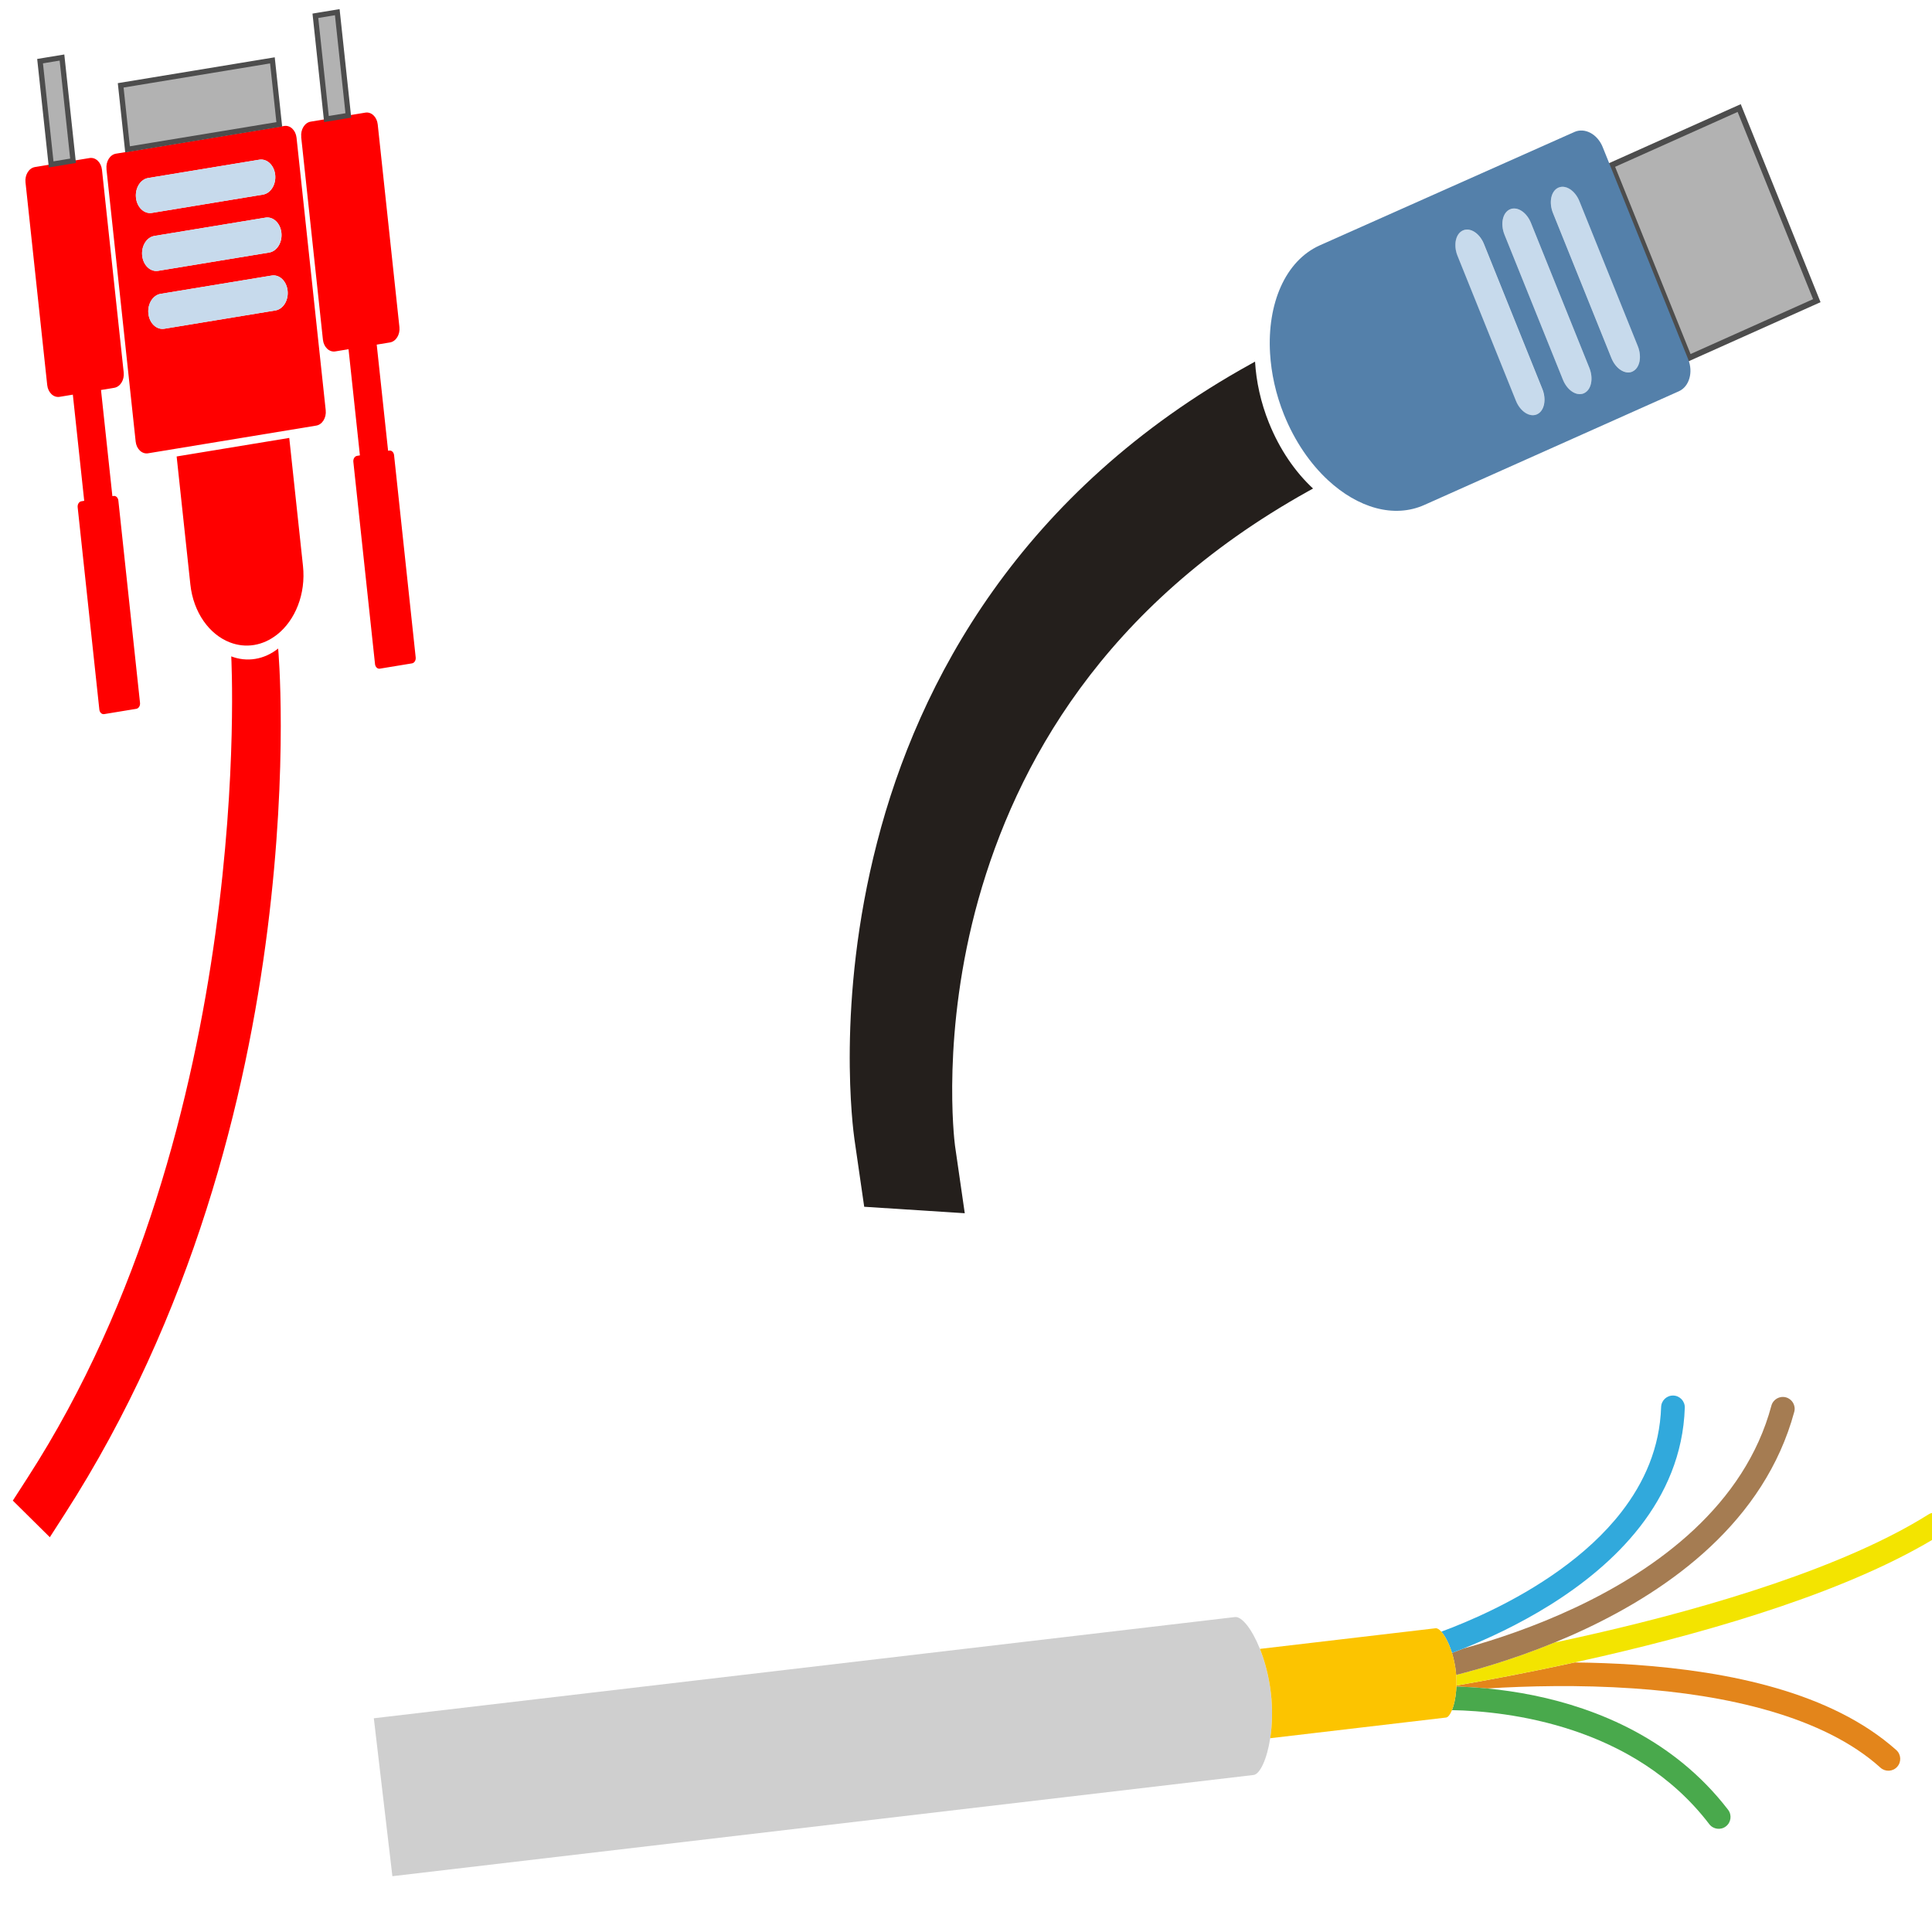 <?xml version="1.0" encoding="UTF-8"?>
<!-- Created with Inkscape (http://www.inkscape.org/) -->
<svg width="100" height="100" version="1.1" viewBox="0 0 100 100" xmlns="http://www.w3.org/2000/svg" xmlns:cc="http://creativecommons.org/ns#" xmlns:dc="http://purl.org/dc/elements/1.1/" xmlns:rdf="http://www.w3.org/1999/02/22-rdf-syntax-ns#">
 <g transform="translate(-99.478,-269.75)">
  <rect transform="matrix(-.374 -.928 .913 -.409 0 0)" x="-339.56" y="65.613" width="10.743" height="7.246" fill="#b2b2b2" stroke="#4d4d4d" stroke-width=".301"/>
  <g fill="#c7daec" stroke-width=".301">
   <path d="m175.19 281.68c-0.378 0.169-0.502 0.757-0.278 1.314l3.022 7.502c0.224 0.556 0.712 0.87 1.09 0.7 0.378-0.169 0.502-0.757 0.278-1.314l-3.023-7.503c-0.224-0.557-0.712-0.871-1.09-0.701z"/>
   <path d="m177.63 280.59c-0.378 0.169-0.502 0.757-0.278 1.314l3.022 7.502c0.225 0.557 0.712 0.871 1.09 0.701 0.378-0.169 0.502-0.758 0.278-1.314l-3.021-7.5c-0.224-0.557-0.712-0.87-1.09-0.701z"/>
   <path d="m180.14 279.46c-0.378 0.169-0.502 0.758-0.278 1.314l3.022 7.501c0.224 0.557 0.713 0.871 1.09 0.702 0.377-0.169 0.502-0.758 0.278-1.315l-3.023-7.502c-0.224-0.556-0.713-0.87-1.09-0.701z"/>
  </g>
  <path d="m165.16 291.64c-0.429-1.065-0.66-2.145-0.721-3.173l-0.233 0.13c-11.905 6.585-17.191 16.433-19.329 24.749-2.151 8.314-1.23 14.964-1.175 15.36l0.507 3.506 5.205 0.335-0.506-3.5c-0.042-0.316-0.709-5.884 1.215-12.758 1.935-6.871 6.402-15.173 17.056-21.107l0.262-0.146c-0.918-0.851-1.722-2.009-2.28-3.395z" fill="#241f1c" stroke-width=".301"/>
  <path d="m186.86 288.35-0.09-0.224-4.015-9.965-0.323-0.8c-0.27-0.671-0.926-1.02-1.463-0.78l-13.178 5.868c-1.796 0.805-2.727 3.033-2.575 5.589 0.061 1.029 0.293 2.109 0.721 3.173 0.558 1.385 1.362 2.544 2.28 3.395 1.542 1.428 3.408 1.986 4.987 1.279l13.172-5.883c0.536-0.241 0.753-0.981 0.483-1.652zm-7.828 2.845c-0.378 0.17-0.866-0.144-1.09-0.7l-3.023-7.503c-0.224-0.557-0.1-1.145 0.278-1.314 0.378-0.17 0.866 0.144 1.09 0.701l3.022 7.502c0.224 0.556 0.1 1.145-0.278 1.314zm2.433-1.09c-0.378 0.17-0.866-0.144-1.09-0.701l-3.023-7.503c-0.225-0.557-0.1-1.145 0.278-1.314 0.377-0.169 0.866 0.144 1.09 0.701l3.022 7.502c0.224 0.557 0.1 1.145-0.278 1.314zm2.508-1.123c-0.378 0.17-0.866-0.145-1.09-0.702l-3.023-7.503c-0.224-0.556-0.1-1.145 0.278-1.314 0.377-0.169 0.866 0.145 1.09 0.701l3.022 7.501c0.224 0.557 0.1 1.146-0.278 1.315z" fill="#5480aa" stroke-width=".301"/>
  <g stroke-width=".273">
   <path d="m102.82 348.13c6.662-10.346 9.414-21.623 10.507-30.297 1.092-8.678 0.548-14.514 0.548-14.514-0.349 0.274-0.748 0.464-1.183 0.535-0.432 0.071-0.854 0.019-1.245-0.13 0 0 1.319 24.14-10.54 42.51l-0.765 1.187 1.915 1.895zm12.247-71.29 1.125 10.491c0.042 0.387 0.328 0.659 0.641 0.608l0.685-0.113 0.589 5.495-0.149 0.024c-0.121 0.02-0.207 0.158-0.191 0.308l1.122 10.471c0.016 0.15 0.128 0.256 0.249 0.236l1.666-0.274c0.121-0.02 0.206-0.158 0.19-0.308l-1.119-10.469c-0.016-0.15-0.127-0.256-0.249-0.236l-0.06 0.01-0.589-5.495 0.685-0.113c0.312-0.051 0.532-0.407 0.49-0.794l-1.123-10.493c-0.042-0.387-0.328-0.659-0.641-0.608l-2.827 0.466c-0.312 0.051-0.532 0.407-0.49 0.794zm-8.342 29.289-1.121-10.472c-0.016-0.15-0.127-0.256-0.249-0.236l-0.06 0.01-0.589-5.495 0.685-0.113c0.312-0.052 0.532-0.407 0.49-0.794l-1.125-10.491c-0.042-0.387-0.328-0.659-0.641-0.608l-2.827 0.466c-0.312 0.051-0.532 0.407-0.49 0.794l1.124 10.492c0.042 0.387 0.329 0.659 0.641 0.608l0.685-0.113 0.589 5.495-0.149 0.024c-0.121 0.02-0.206 0.158-0.19 0.309l1.122 10.471c0.016 0.151 0.128 0.256 0.249 0.236l1.666-0.274c0.121-0.021 0.206-0.159 0.19-0.309zm-1.737-27.629 1.512 14.105c0.042 0.387 0.328 0.659 0.641 0.608l8.706-1.434c0.312-0.051 0.532-0.407 0.49-0.794l-1.51-14.107c-0.042-0.387-0.328-0.659-0.641-0.608l-8.705 1.434c-0.312 0.051-0.532 0.407-0.49 0.794zm9.378 6.296c0.054 0.499-0.229 0.957-0.632 1.023l-5.748 0.947c-0.403 0.066-0.772-0.284-0.826-0.783-0.053-0.499 0.229-0.958 0.632-1.024l5.748-0.947c0.402-0.067 0.772 0.284 0.825 0.784zm-0.321-2.999c0.053 0.499-0.229 0.957-0.632 1.024l-5.748 0.947c-0.403 0.066-0.772-0.284-0.826-0.784-0.054-0.499 0.229-0.957 0.632-1.023l5.748-0.947c0.402-0.066 0.772 0.285 0.825 0.783zm-6.895-2.834 5.748-0.947c0.402-0.066 0.772 0.284 0.825 0.783 0.053 0.499-0.23 0.958-0.632 1.024l-5.748 0.947c-0.403 0.066-0.772-0.285-0.826-0.784-0.053-0.499 0.229-0.957 0.632-1.023zm6.667 23.636c0.938-0.737 1.5-2.103 1.343-3.558l-0.71-6.624-5.829 0.96 0.71 6.624c0.156 1.46 0.99 2.599 2.056 3.003 0.391 0.149 0.813 0.201 1.245 0.13 0.436-0.072 0.835-0.261 1.183-0.535z" fill="#f00"/>
   <path d="m107.34 280.77 5.748-0.947c0.402-0.066 0.685-0.525 0.632-1.024-0.054-0.499-0.423-0.849-0.825-0.783l-5.748 0.947c-0.403 0.066-0.686 0.524-0.632 1.023 0.054 0.499 0.423 0.85 0.826 0.784zm5.876 0.245-5.748 0.947c-0.403 0.066-0.686 0.525-0.632 1.023 0.053 0.499 0.423 0.85 0.826 0.784l5.748-0.947c0.402-0.066 0.685-0.524 0.632-1.024-0.054-0.499-0.423-0.849-0.825-0.783zm0.321 2.998-5.748 0.947c-0.403 0.066-0.686 0.524-0.632 1.024 0.053 0.499 0.423 0.85 0.826 0.783l5.748-0.947c0.402-0.066 0.685-0.524 0.632-1.023-0.053-0.499-0.423-0.85-0.825-0.784z" fill="#c7daec"/>
   <path d="m106.08 277.48 7.853-1.294-0.355-3.312-7.853 1.294zm9.722-6.913 0.573 5.344 1.133-0.187-0.573-5.344zm-13.676 7.692 1.133-0.187-0.573-5.344-1.134 0.187z" fill="#b2b2b2" stroke="#4d4d4d"/>
  </g>
  <g transform="matrix(.155 .19 -.19 .155 127.45 259.22)">
   <path d="m414.97 139.72c-1.877-2.08-4.359-4.263-7.33-6.156-2.972-1.893-5.986-3.241-8.653-4.081-4.348-1.37-7.767-1.384-8.539-0.172l-98.353 154.36 28.309 18.038 98.354-154.36c0.715-1.124-0.729-4.238-3.788-7.628z" fill="#cfcfcf"/>
   <path d="m431.37 102.37c1.228-1.424 2.698-3.042 4.404-4.769 4.935-6.879 11.661-15.57 19.529-23.958 13.257-14.186 29.839-27.357 45.917-29.811 1.364-0.214 2.296-1.494 2.083-2.857s-1.49-2.296-2.857-2.083c-18.133 2.893-35.149 16.84-48.79 31.332-2.999 3.199-5.83 6.432-8.463 9.593-4.492 8.865-8.722 16.612-11.988 22.406 0.057 0.049 0.111 0.098 0.165 0.147z" fill="#e3851b"/>
   <path d="m443.19 79.82c0.899-1.774 1.808-3.589 2.722-5.445 10.878-22.131 22.478-49.571 25.248-71.564 0.171-1.372-0.802-2.62-2.17-2.791-1.371-0.172-2.62 0.801-2.791 2.17-2.584 20.838-13.987 48.105-24.773 69.977-1.409 2.863-2.807 5.632-4.173 8.289-1.453 4.774-3.042 9.118-4.554 12.864-1.17 2.897-2.294 5.44-3.27 7.534 0.637 0.441 1.229 0.903 1.772 1.373 3.268-5.794 7.497-13.541 11.989-22.407z" fill="#f3e400"/>
   <path d="m432.7 93.32c1.512-3.746 3.101-8.09 4.554-12.864 0.67-2.2 1.311-4.489 1.9-6.852 4.791-19.237 6.358-43.599-7.642-63.151-0.805-1.123-2.367-1.378-3.488-0.571-1.12 0.806-1.378 2.366-0.572 3.489l1e-3 -1e-3c12.706 17.623 11.505 40.409 6.85 59.024-2.315 9.283-5.462 17.463-8.026 23.303-0.066 0.152-0.131 0.296-0.197 0.445-0.274 0.878-0.544 1.704-0.802 2.468 0.576 0.233 1.167 0.501 1.767 0.811 0.326 0.168 0.654 0.35 0.982 0.541 0.246 0.143 0.493 0.292 0.738 0.448 0.229 0.146 0.448 0.295 0.666 0.446 0.975-2.095 2.099-4.638 3.269-7.536z" fill="#a57c52"/>
   <path d="m490.19 76.942c0.042-1.38-1.046-2.532-2.425-2.572-18.867-0.546-34.096 7.95-44.529 16.443-2.844 2.316-5.337 4.636-7.468 6.792-1.706 1.727-3.177 3.345-4.404 4.769 0.228 0.2 0.444 0.4 0.652 0.601 1.203 1.162 2.094 2.317 2.61 3.269 7.576-8.973 26.79-27.739 52.992-26.875 1.38 0.038 2.533-1.048 2.572-2.427z" fill="#49a94c"/>
   <path d="m426.08 96.141c1.611-5.141 3.428-12.109 4.42-19.853 1.013-7.982 1.157-16.795-0.796-25.301-1.947-8.498-6.054-16.722-13.467-23.175-1.042-0.909-2.62-0.798-3.529 0.242-0.905 1.041-0.797 2.621 0.245 3.527 6.499 5.672 10.095 12.807 11.878 20.525 2.674 11.563 1.086 24.374-1.246 34.246-1.045 4.443-2.229 8.282-3.216 11.162 1.11-0.054 2.775 0.267 4.641 0.99 0.089 0.035 0.179 0.069 0.269 0.105 0.257-0.765 0.527-1.59 0.801-2.468z" fill="#31a9dc"/>
   <path d="m434.63 106.24c-0.517-0.951-1.407-2.106-2.61-3.269-0.208-0.201-0.425-0.401-0.652-0.601-0.055-0.049-0.108-0.098-0.165-0.147-0.544-0.469-1.136-0.931-1.772-1.373-0.218-0.151-0.438-0.3-0.666-0.446-0.245-0.156-0.492-0.305-0.738-0.448-0.328-0.191-0.656-0.373-0.982-0.541-0.6-0.309-1.19-0.578-1.767-0.811-0.09-0.037-0.18-0.071-0.269-0.105-1.865-0.723-3.53-1.044-4.641-0.99-0.665 0.033-1.136 0.195-1.323 0.49l-20.059 31.479c2.667 0.84 5.682 2.188 8.653 4.081 2.971 1.894 5.453 4.077 7.33 6.156l20.082-31.517c0.226-0.355 0.063-1.068-0.421-1.958z" fill="#fcc400"/>
  </g>
 </g>
</svg>
